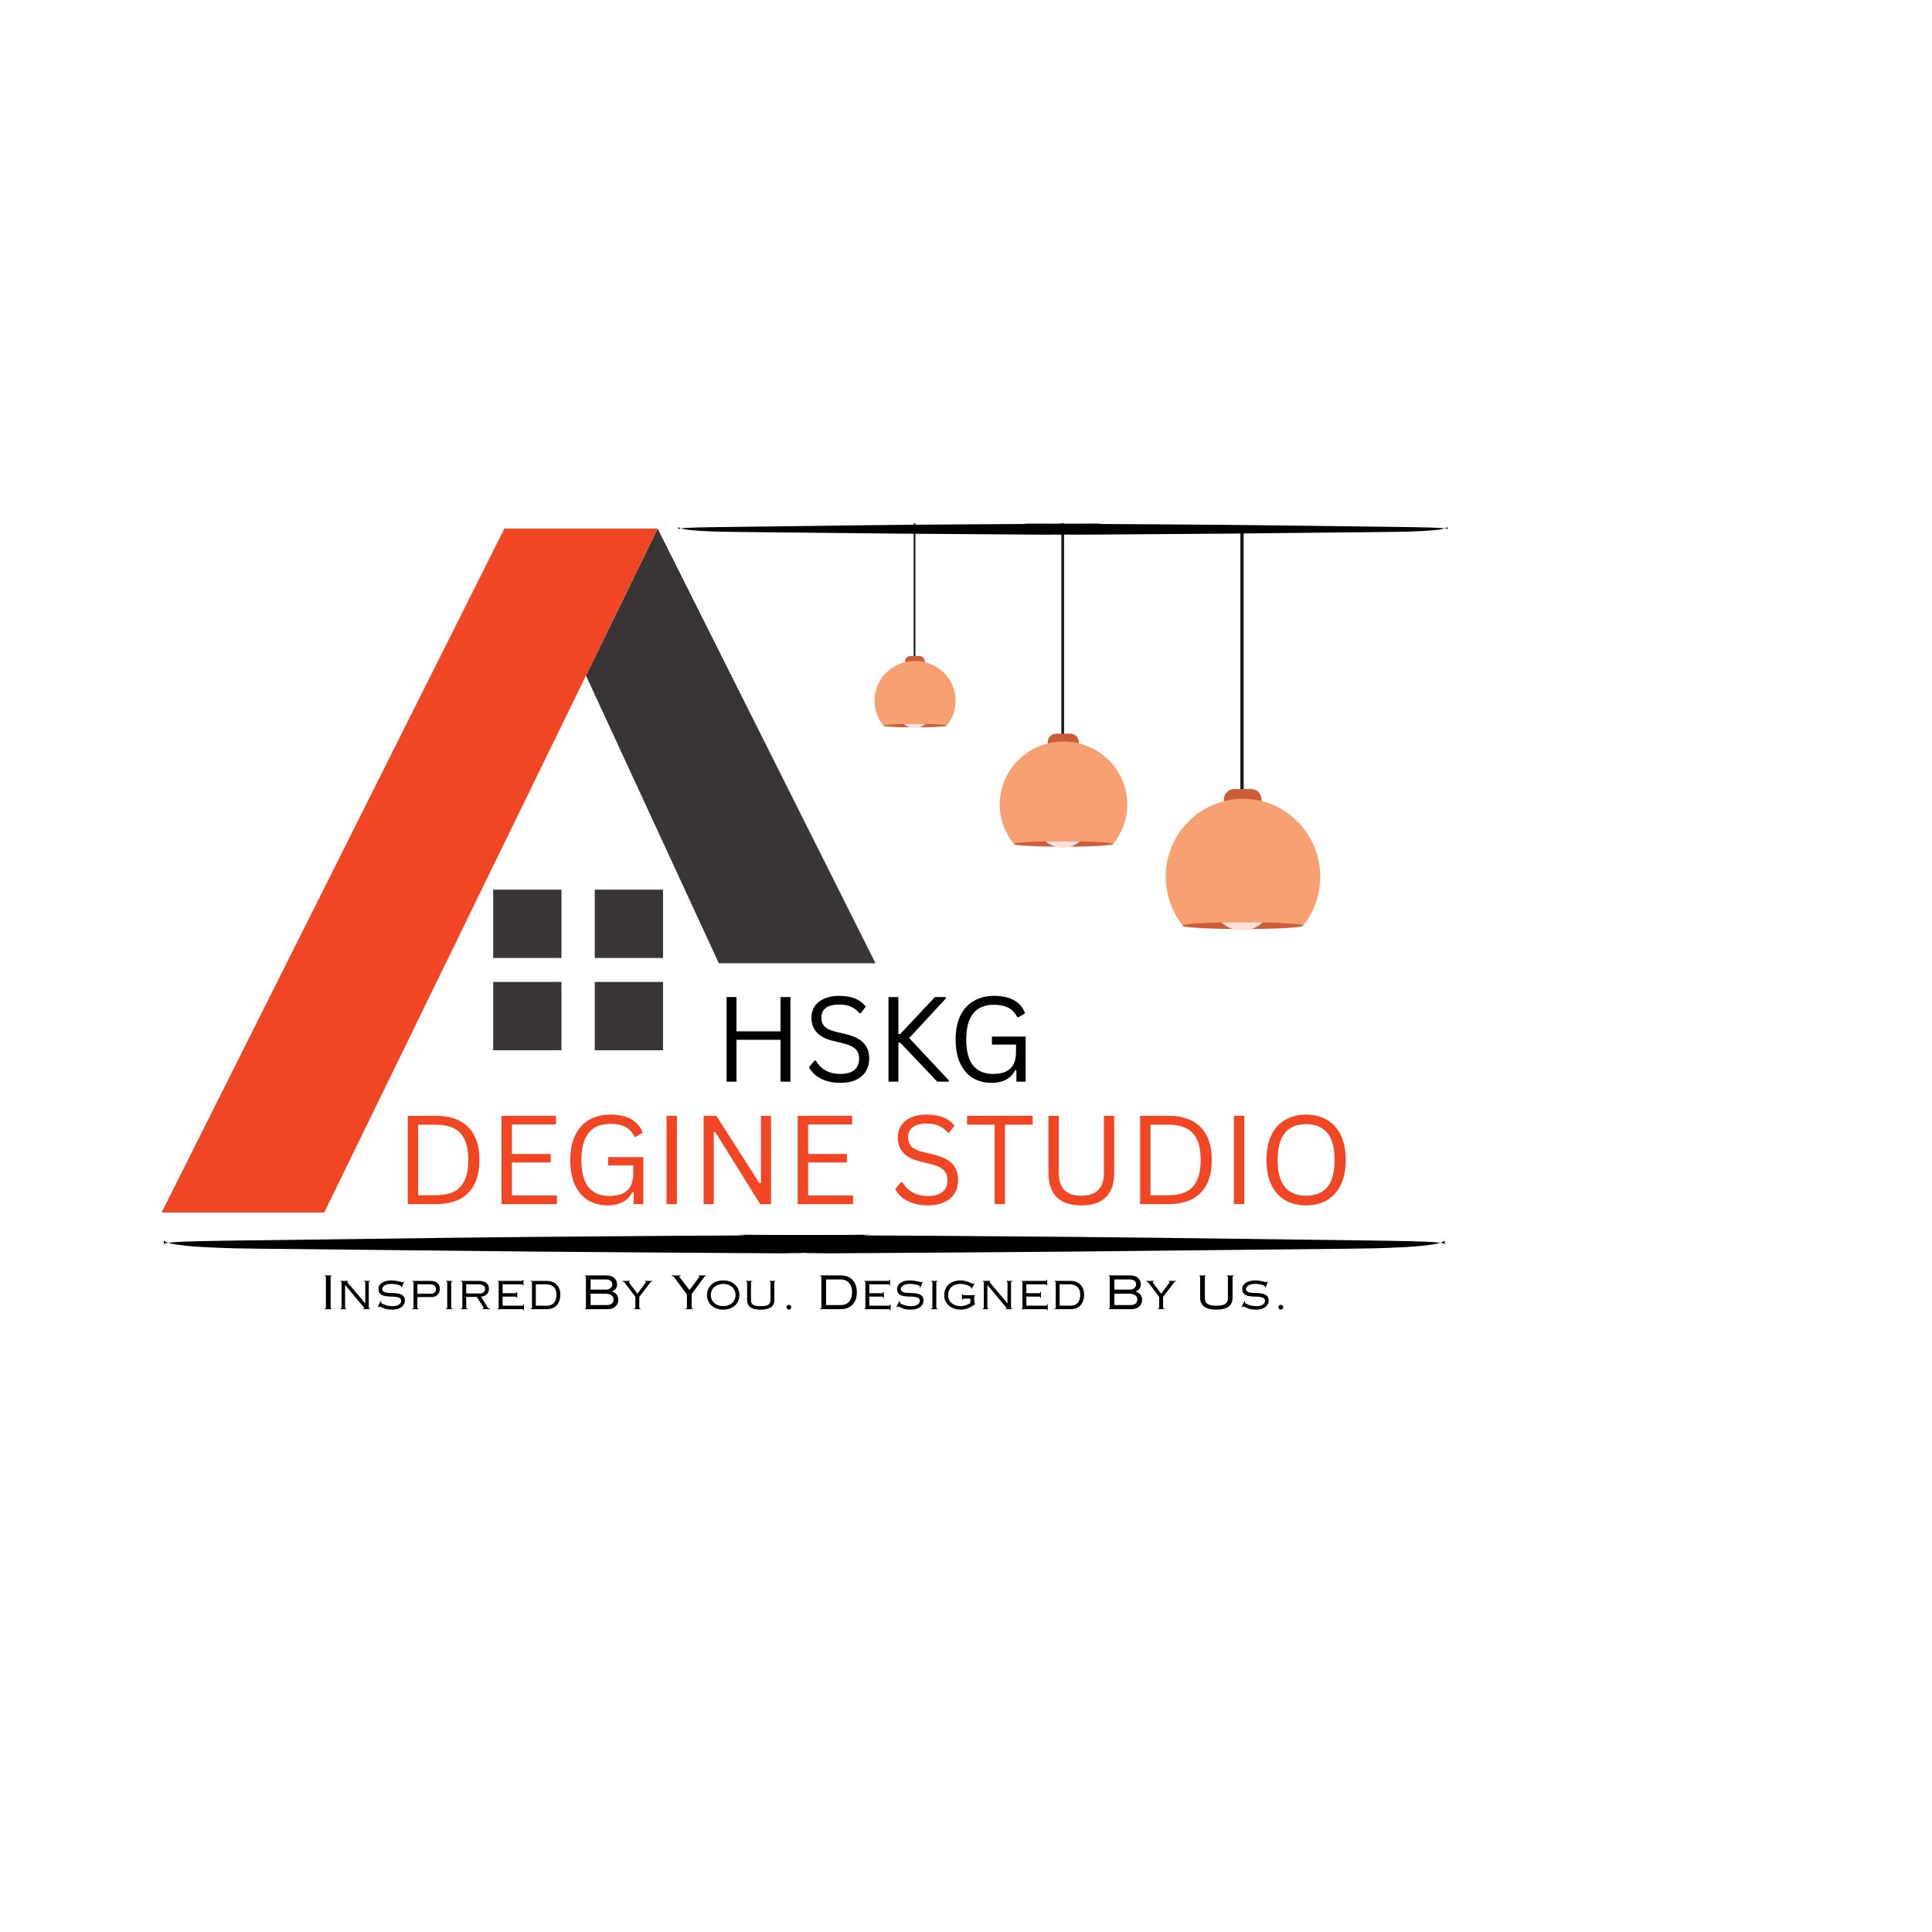 <svg xmlns="http://www.w3.org/2000/svg" xmlns:xlink="http://www.w3.org/1999/xlink" width="500" viewBox="0 0 375 375" height="500"><defs></defs><g id="2e4daab0db"><rect x="0" width="375" y="0" height="375" style="fill:#ffffff;fill-opacity:1;stroke:none;"></rect><rect x="0" width="375" y="0" height="375" style="fill:#ffffff;fill-opacity:1;stroke:none;"></rect><path style=" stroke:none;fill-rule:nonzero;fill:#393536;fill-opacity:1;" d="M 95.727 185.945 L 108.98 185.945 L 108.98 172.684 L 95.727 172.684 L 95.727 185.945 "></path><path style=" stroke:none;fill-rule:nonzero;fill:#393536;fill-opacity:1;" d="M 115.441 185.945 L 128.695 185.945 L 128.695 172.684 L 115.441 172.684 L 115.441 185.945 "></path><path style=" stroke:none;fill-rule:nonzero;fill:#393536;fill-opacity:1;" d="M 95.727 203.852 L 108.98 203.852 L 108.98 190.594 L 95.727 190.594 L 95.727 203.852 "></path><path style=" stroke:none;fill-rule:nonzero;fill:#393536;fill-opacity:1;" d="M 115.441 203.852 L 128.695 203.852 L 128.695 190.594 L 115.441 190.594 L 115.441 203.852 "></path><g clip-rule="nonzero"><path style=" stroke:none;fill-rule:nonzero;fill:#393536;fill-opacity:1;" d="M 127.648 102.594 L 113.738 131.129 L 139.527 186.973 L 169.938 186.973 L 127.648 102.594 "></path></g><g clip-rule="nonzero"><path style=" stroke:none;fill-rule:nonzero;fill:#f14624;fill-opacity:1;" d="M 97.906 102.594 L 31.367 235.348 L 62.93 235.348 L 127.648 102.594 L 97.906 102.594 "></path></g><g clip-rule="nonzero"><path style=" stroke:none;fill-rule:nonzero;fill:#000000;fill-opacity:1;" d="M 169.191 239.66 L 167.461 239.668 C 138.961 239.809 118.062 239.941 104.766 240.07 C 99.746 240.117 94.328 240.176 88.512 240.242 L 43.457 240.82 C 38.91 240.883 35.723 240.977 33.891 241.098 C 32.133 241.223 31.453 241.422 31.844 241.691 L 31.773 240.797 C 32.328 241.215 33.516 241.52 35.344 241.707 C 37.266 241.969 40.672 242.168 45.559 242.301 L 49.66 242.363 C 50.996 242.367 68.84 242.555 103.18 242.926 C 118.344 243.055 134.402 243.168 151.352 243.27 L 155.348 243.215 L 158.496 243.027 L 160.91 242.734 C 162.281 242.508 163.316 242.242 164.023 241.941 L 167.25 239.934 L 168.055 239.734 L 169.191 239.66 "></path></g><g clip-rule="nonzero"><path style=" stroke:none;fill-rule:nonzero;fill:#000000;fill-opacity:1;" d="M 143.043 239.66 L 144.773 239.668 C 173.273 239.809 194.168 239.941 207.465 240.07 C 212.488 240.117 217.906 240.176 223.723 240.242 L 268.777 240.82 C 273.32 240.883 276.508 240.977 278.34 241.098 C 280.098 241.223 280.781 241.422 280.387 241.691 L 280.461 240.797 C 279.906 241.215 278.715 241.52 276.891 241.707 C 274.969 241.969 271.562 242.168 266.672 242.301 L 262.574 242.363 C 261.234 242.367 243.395 242.555 209.051 242.926 C 193.887 243.055 177.832 243.168 160.883 243.27 L 156.887 243.215 L 153.738 243.027 L 151.32 242.734 C 149.953 242.508 148.918 242.242 148.211 241.941 L 144.984 239.934 L 144.176 239.734 L 143.043 239.66 "></path></g><g clip-rule="nonzero"><path style=" stroke:none;fill-rule:nonzero;fill:#1a1a1a;fill-opacity:1;" d="M 177.344 101.566 L 177.684 101.566 L 177.684 127.402 L 177.344 127.402 Z M 177.344 101.566 "></path></g><path style=" stroke:none;fill-rule:nonzero;fill:#cc5e37;fill-opacity:1;" d="M 178.449 129.945 L 176.723 129.945 C 176.141 129.945 175.668 129.484 175.668 128.91 L 175.668 128.363 C 175.668 127.793 176.141 127.328 176.723 127.328 L 178.449 127.328 C 179.031 127.328 179.508 127.793 179.508 128.363 L 179.508 128.91 C 179.508 129.484 179.031 129.945 178.449 129.945 Z M 178.449 129.945 "></path><g clip-rule="nonzero"><path style=" stroke:none;fill-rule:nonzero;fill:#f7a072;fill-opacity:1;" d="M 185.488 136.004 C 185.488 137.828 184.84 139.5 183.762 140.82 L 171.465 140.82 C 170.383 139.5 169.738 137.824 169.738 136.004 C 169.738 131.746 173.262 128.293 177.613 128.293 C 181.961 128.293 185.488 131.746 185.488 136.004 Z M 185.488 136.004 "></path></g><g clip-rule="nonzero"><path style=" stroke:none;fill-rule:nonzero;fill:#cc5e37;fill-opacity:1;" d="M 183.758 140.84 C 183.758 141.008 181.461 141.152 178.473 141.172 C 178.188 141.176 177.902 141.18 177.605 141.18 C 177.254 141.18 176.91 141.176 176.574 141.172 C 173.664 141.148 171.449 141.008 171.449 140.84 C 171.449 140.695 173.094 140.574 175.41 140.523 C 176.09 140.512 176.828 140.504 177.602 140.504 C 178.32 140.504 179.008 140.508 179.645 140.52 C 182.039 140.566 183.758 140.688 183.758 140.84 Z M 183.758 140.84 "></path></g><g clip-rule="nonzero"><path style=" stroke:none;fill-rule:nonzero;fill:#ffe0d9;fill-opacity:1;" d="M 179.645 140.52 C 179.312 140.812 178.91 141.039 178.473 141.172 C 178.172 141.266 177.855 141.316 177.523 141.316 C 177.191 141.316 176.871 141.266 176.574 141.172 C 176.137 141.039 175.742 140.816 175.406 140.523 C 176.09 140.508 176.828 140.5 177.602 140.5 C 178.32 140.5 179.008 140.508 179.645 140.52 Z M 179.645 140.52 "></path></g><g clip-rule="nonzero"><path style=" stroke:none;fill-rule:nonzero;fill:#1a1a1a;fill-opacity:1;" d="M 206.008 101.566 L 206.539 101.566 L 206.539 142.516 L 206.008 142.516 Z M 206.008 101.566 "></path></g><path style=" stroke:none;fill-rule:nonzero;fill:#cc5e37;fill-opacity:1;" d="M 207.742 146.547 L 205.031 146.547 C 204.113 146.547 203.371 145.812 203.371 144.906 L 203.371 144.039 C 203.371 143.133 204.113 142.398 205.031 142.398 L 207.742 142.398 C 208.66 142.398 209.402 143.133 209.402 144.039 L 209.402 144.906 C 209.402 145.812 208.66 146.547 207.742 146.547 Z M 207.742 146.547 "></path><g clip-rule="nonzero"><path style=" stroke:none;fill-rule:nonzero;fill:#f7a072;fill-opacity:1;" d="M 218.797 156.148 C 218.797 159.035 217.785 161.688 216.086 163.781 L 196.766 163.781 C 195.07 161.688 194.055 159.031 194.055 156.148 C 194.055 149.398 199.594 143.93 206.426 143.93 C 213.262 143.93 218.797 149.398 218.797 156.148 Z M 218.797 156.148 "></path></g><g clip-rule="nonzero"><path style=" stroke:none;fill-rule:nonzero;fill:#cc5e37;fill-opacity:1;" d="M 216.082 163.812 C 216.082 164.082 212.473 164.305 207.781 164.34 C 207.336 164.344 206.879 164.348 206.418 164.348 C 205.867 164.348 205.324 164.344 204.797 164.34 C 200.227 164.297 196.746 164.078 196.746 163.812 C 196.746 163.582 199.328 163.391 202.965 163.312 C 204.039 163.289 205.199 163.277 206.414 163.277 C 207.539 163.277 208.617 163.285 209.621 163.305 C 213.383 163.375 216.082 163.574 216.082 163.812 Z M 216.082 163.812 "></path></g><g clip-rule="nonzero"><path style=" stroke:none;fill-rule:nonzero;fill:#ffe0d9;fill-opacity:1;" d="M 209.621 163.305 C 209.098 163.77 208.469 164.125 207.777 164.34 C 207.309 164.484 206.809 164.566 206.289 164.566 C 205.77 164.566 205.266 164.484 204.793 164.34 C 204.109 164.125 203.488 163.773 202.965 163.309 C 204.035 163.285 205.195 163.273 206.41 163.273 C 207.539 163.273 208.617 163.285 209.621 163.305 Z M 209.621 163.305 "></path></g><g clip-rule="nonzero"><path style=" stroke:none;fill-rule:nonzero;fill:#1a1a1a;fill-opacity:1;" d="M 240.75 102.598 L 241.398 102.598 L 241.398 153.297 L 240.75 153.297 Z M 240.75 102.598 "></path></g><path style=" stroke:none;fill-rule:nonzero;fill:#cc5e37;fill-opacity:1;" d="M 242.852 158.289 L 239.57 158.289 C 238.457 158.289 237.559 157.379 237.559 156.258 L 237.559 155.184 C 237.559 154.062 238.457 153.152 239.57 153.152 L 242.852 153.152 C 243.965 153.152 244.867 154.062 244.867 155.184 L 244.867 156.258 C 244.867 157.379 243.965 158.289 242.852 158.289 Z M 242.852 158.289 "></path><g clip-rule="nonzero"><path style=" stroke:none;fill-rule:nonzero;fill:#f7a072;fill-opacity:1;" d="M 256.25 170.172 C 256.25 173.75 255.023 177.035 252.965 179.625 L 229.555 179.625 C 227.5 177.035 226.27 173.746 226.27 170.172 C 226.27 161.82 232.98 155.047 241.262 155.047 C 249.539 155.047 256.25 161.82 256.25 170.172 Z M 256.25 170.172 "></path></g><g clip-rule="nonzero"><path style=" stroke:none;fill-rule:nonzero;fill:#cc5e37;fill-opacity:1;" d="M 252.961 179.664 C 252.961 179.996 248.586 180.273 242.902 180.32 C 242.359 180.324 241.809 180.328 241.25 180.328 C 240.582 180.328 239.926 180.324 239.289 180.32 C 233.75 180.266 229.531 179.992 229.531 179.668 C 229.531 179.379 232.66 179.141 237.066 179.047 C 238.367 179.02 239.773 179 241.242 179 C 242.605 179 243.918 179.012 245.133 179.039 C 249.691 179.125 252.961 179.367 252.961 179.664 Z M 252.961 179.664 "></path></g><g clip-rule="nonzero"><path style=" stroke:none;fill-rule:nonzero;fill:#ffe0d9;fill-opacity:1;" d="M 245.133 179.035 C 244.496 179.613 243.734 180.055 242.898 180.32 C 242.328 180.5 241.723 180.598 241.094 180.598 C 240.465 180.598 239.852 180.5 239.285 180.32 C 238.449 180.055 237.699 179.617 237.062 179.043 C 238.363 179.012 239.77 178.996 241.238 178.996 C 242.605 178.996 243.918 179.008 245.133 179.035 Z M 245.133 179.035 "></path></g><g clip-rule="nonzero"><path style=" stroke:none;fill-rule:nonzero;fill:#000000;fill-opacity:1;" d="M 214.156 101.621 L 213.113 101.629 C 196 101.711 183.449 101.793 175.461 101.867 C 172.445 101.895 169.191 101.93 165.699 101.973 L 138.637 102.316 C 135.91 102.355 133.996 102.41 132.895 102.484 C 131.84 102.559 131.43 102.676 131.664 102.84 L 131.621 102.305 C 131.953 102.555 132.668 102.734 133.766 102.848 C 134.918 103.008 136.965 103.125 139.902 103.203 L 142.363 103.242 C 143.168 103.242 153.883 103.355 174.508 103.578 C 183.617 103.656 193.262 103.723 203.441 103.785 L 205.84 103.75 L 207.73 103.641 L 209.184 103.465 C 210.004 103.328 210.625 103.168 211.051 102.988 L 212.988 101.785 L 213.473 101.664 L 214.156 101.621 "></path></g><g clip-rule="nonzero"><path style=" stroke:none;fill-rule:nonzero;fill:#000000;fill-opacity:1;" d="M 198.449 101.621 L 199.488 101.629 C 216.605 101.711 229.156 101.793 237.145 101.867 C 240.16 101.895 243.414 101.93 246.906 101.973 L 273.965 102.316 C 276.695 102.355 278.609 102.41 279.711 102.484 C 280.766 102.559 281.176 102.676 280.941 102.84 L 280.984 102.305 C 280.648 102.555 279.934 102.734 278.84 102.848 C 277.684 103.008 275.641 103.125 272.703 103.203 L 270.242 103.242 C 269.438 103.242 258.723 103.355 238.094 103.578 C 228.988 103.656 219.344 103.723 209.164 103.785 L 206.766 103.75 L 204.875 103.641 L 203.422 103.465 C 202.602 103.328 201.977 103.168 201.555 102.988 L 199.617 101.785 L 199.133 101.664 L 198.449 101.621 "></path></g><g style="fill:#000000;fill-opacity:1;"><g transform="translate(138.547, 209.95)"><path style="stroke:none" d="M 12.953 -9.766 L 12.953 -16.422 L 14.875 -16.422 L 14.875 0 L 12.953 0 L 12.953 -8.125 L 4.406 -8.125 L 4.406 0 L 2.484 0 L 2.484 -16.422 L 4.406 -16.422 L 4.406 -9.766 Z M 12.953 -9.766 "></path></g></g><g style="fill:#000000;fill-opacity:1;"><g transform="translate(155.904, 209.95)"><path style="stroke:none" d="M 7.172 0.234 C 6.141 0.234 5.211 0.094 4.391 -0.188 C 3.578 -0.469 2.895 -0.836 2.344 -1.297 C 1.801 -1.754 1.395 -2.254 1.125 -2.797 L 2.172 -4.078 L 2.453 -4.078 C 3.473 -2.359 5.047 -1.5 7.172 -1.5 C 8.41 -1.5 9.332 -1.758 9.938 -2.281 C 10.539 -2.801 10.844 -3.52 10.844 -4.438 C 10.844 -4.977 10.742 -5.438 10.547 -5.812 C 10.348 -6.188 10.02 -6.504 9.562 -6.766 C 9.102 -7.035 8.477 -7.266 7.688 -7.453 L 5.766 -7.922 C 4.336 -8.273 3.285 -8.828 2.609 -9.578 C 1.93 -10.328 1.594 -11.281 1.594 -12.438 C 1.594 -13.25 1.801 -13.973 2.219 -14.609 C 2.645 -15.254 3.258 -15.754 4.062 -16.109 C 4.875 -16.473 5.844 -16.656 6.969 -16.656 C 8.195 -16.656 9.234 -16.477 10.078 -16.125 C 10.93 -15.781 11.613 -15.258 12.125 -14.562 L 11.188 -13.297 L 10.906 -13.297 C 10.438 -13.867 9.879 -14.289 9.234 -14.562 C 8.586 -14.832 7.832 -14.969 6.969 -14.969 C 5.82 -14.969 4.957 -14.742 4.375 -14.297 C 3.801 -13.859 3.516 -13.254 3.516 -12.484 C 3.516 -11.734 3.727 -11.141 4.156 -10.703 C 4.582 -10.266 5.301 -9.926 6.312 -9.688 L 8.281 -9.219 C 9.875 -8.844 11.023 -8.266 11.734 -7.484 C 12.453 -6.711 12.812 -5.727 12.812 -4.531 C 12.812 -3.602 12.602 -2.781 12.188 -2.062 C 11.77 -1.344 11.141 -0.781 10.297 -0.375 C 9.453 0.031 8.41 0.234 7.172 0.234 Z M 7.172 0.234 "></path></g></g><g style="fill:#000000;fill-opacity:1;"><g transform="translate(169.971, 209.95)"><path style="stroke:none" d="M 2.484 0 L 2.484 -16.422 L 4.406 -16.422 L 4.406 -9.25 L 4.766 -9.25 L 11.5 -16.422 L 13.609 -16.422 L 13.609 -16.141 L 6.5 -8.469 L 14.172 -0.281 L 14.172 0 L 11.953 0 L 4.766 -7.562 L 4.406 -7.562 L 4.406 0 Z M 2.484 0 "></path></g></g><g style="fill:#000000;fill-opacity:1;"><g transform="translate(183.847, 209.95)"><path style="stroke:none" d="M 8.641 0.234 C 7.254 0.234 6.035 -0.078 4.984 -0.703 C 3.941 -1.336 3.125 -2.285 2.531 -3.547 C 1.938 -4.816 1.641 -6.367 1.641 -8.203 C 1.641 -10.047 1.953 -11.598 2.578 -12.859 C 3.211 -14.129 4.094 -15.078 5.219 -15.703 C 6.344 -16.336 7.641 -16.656 9.109 -16.656 C 10.68 -16.656 11.973 -16.367 12.984 -15.797 C 13.992 -15.234 14.707 -14.395 15.125 -13.281 L 13.875 -12.531 L 13.594 -12.531 C 13.164 -13.383 12.586 -13.992 11.859 -14.359 C 11.129 -14.734 10.211 -14.922 9.109 -14.922 C 5.504 -14.922 3.703 -12.68 3.703 -8.203 C 3.703 -5.879 4.156 -4.18 5.062 -3.109 C 5.969 -2.035 7.238 -1.5 8.875 -1.5 C 10.375 -1.5 11.492 -1.836 12.234 -2.516 C 12.984 -3.203 13.359 -4.281 13.359 -5.75 L 13.359 -7.203 L 8.688 -7.203 L 8.688 -8.75 L 15.234 -8.75 L 15.234 0 L 13.438 0 L 13.438 -2.203 L 13.203 -2.25 C 12.773 -1.406 12.172 -0.781 11.391 -0.375 C 10.617 0.031 9.703 0.234 8.641 0.234 Z M 8.641 0.234 "></path></g></g><g style="fill:#f14624;fill-opacity:1;"><g transform="translate(76.555, 233.718)"><path style="stroke:none" d="M 8.141 -17.141 C 9.867 -17.141 11.352 -16.828 12.594 -16.203 C 13.844 -15.578 14.805 -14.629 15.484 -13.359 C 16.16 -12.086 16.5 -10.488 16.5 -8.562 C 16.5 -6.645 16.16 -5.047 15.484 -3.766 C 14.805 -2.492 13.844 -1.547 12.594 -0.922 C 11.352 -0.305 9.867 0 8.141 0 L 2.594 0 L 2.594 -17.141 Z M 7.938 -1.719 C 9.363 -1.719 10.547 -1.938 11.484 -2.375 C 12.422 -2.82 13.129 -3.551 13.609 -4.562 C 14.098 -5.57 14.344 -6.906 14.344 -8.562 C 14.344 -10.238 14.098 -11.578 13.609 -12.578 C 13.129 -13.586 12.422 -14.312 11.484 -14.75 C 10.547 -15.195 9.363 -15.422 7.938 -15.422 L 4.609 -15.422 L 4.609 -1.719 Z M 7.938 -1.719 "></path></g></g><g style="fill:#f14624;fill-opacity:1;"><g transform="translate(94.757, 233.718)"><path style="stroke:none" d="M 4.609 -8.078 L 4.609 -1.672 L 13.344 -1.672 L 13.344 0 L 2.594 0 L 2.594 -17.141 L 13.156 -17.141 L 13.156 -15.469 L 4.609 -15.469 L 4.609 -9.734 L 12.141 -9.734 L 12.141 -8.078 Z M 4.609 -8.078 "></path></g></g><g style="fill:#f14624;fill-opacity:1;"><g transform="translate(108.977, 233.718)"><path style="stroke:none" d="M 9.016 0.25 C 7.578 0.25 6.305 -0.078 5.203 -0.734 C 4.109 -1.391 3.254 -2.379 2.641 -3.703 C 2.023 -5.023 1.719 -6.645 1.719 -8.562 C 1.719 -10.488 2.047 -12.109 2.703 -13.422 C 3.359 -14.742 4.27 -15.734 5.438 -16.391 C 6.613 -17.047 7.969 -17.375 9.5 -17.375 C 11.145 -17.375 12.492 -17.078 13.547 -16.484 C 14.598 -15.898 15.344 -15.023 15.781 -13.859 L 14.469 -13.078 L 14.188 -13.078 C 13.738 -13.973 13.133 -14.613 12.375 -15 C 11.613 -15.383 10.656 -15.578 9.5 -15.578 C 5.75 -15.578 3.875 -13.238 3.875 -8.562 C 3.875 -6.133 4.344 -4.363 5.281 -3.25 C 6.227 -2.133 7.555 -1.578 9.266 -1.578 C 10.828 -1.578 11.992 -1.93 12.766 -2.641 C 13.547 -3.348 13.938 -4.469 13.938 -6 L 13.938 -7.516 L 9.062 -7.516 L 9.062 -9.125 L 15.891 -9.125 L 15.891 0 L 14.031 0 L 14.031 -2.297 L 13.781 -2.359 C 13.332 -1.473 12.703 -0.816 11.891 -0.391 C 11.078 0.035 10.117 0.25 9.016 0.25 Z M 9.016 0.25 "></path></g></g><g style="fill:#f14624;fill-opacity:1;"><g transform="translate(126.78, 233.718)"><path style="stroke:none" d="M 4.609 0 L 2.594 0 L 2.594 -17.141 L 4.609 -17.141 Z M 4.609 0 "></path></g></g><g style="fill:#f14624;fill-opacity:1;"><g transform="translate(133.984, 233.718)"><path style="stroke:none" d="M 4.562 0 L 2.594 0 L 2.594 -17.141 L 5.062 -17.141 L 13.422 -4.047 L 13.719 -4.094 L 13.719 -17.141 L 15.672 -17.141 L 15.672 0 L 13.562 0 L 4.859 -14 L 4.562 -13.953 Z M 4.562 0 "></path></g></g><g style="fill:#f14624;fill-opacity:1;"><g transform="translate(152.244, 233.718)"><path style="stroke:none" d="M 4.609 -8.078 L 4.609 -1.672 L 13.344 -1.672 L 13.344 0 L 2.594 0 L 2.594 -17.141 L 13.156 -17.141 L 13.156 -15.469 L 4.609 -15.469 L 4.609 -9.734 L 12.141 -9.734 L 12.141 -8.078 Z M 4.609 -8.078 "></path></g></g><g style="fill:#f14624;fill-opacity:1;"><g transform="translate(166.71, 233.718)"><path style="stroke:none" d=""></path></g></g><g style="fill:#f14624;fill-opacity:1;"><g transform="translate(172.59, 233.718)"><path style="stroke:none" d="M 7.484 0.25 C 6.41 0.25 5.445 0.102 4.594 -0.188 C 3.738 -0.488 3.023 -0.875 2.453 -1.344 C 1.879 -1.82 1.453 -2.348 1.172 -2.922 L 2.281 -4.25 L 2.562 -4.25 C 3.625 -2.469 5.266 -1.578 7.484 -1.578 C 8.773 -1.578 9.734 -1.844 10.359 -2.375 C 10.992 -2.914 11.312 -3.664 11.312 -4.625 C 11.312 -5.188 11.207 -5.66 11 -6.047 C 10.789 -6.441 10.445 -6.781 9.969 -7.062 C 9.5 -7.344 8.852 -7.582 8.031 -7.781 L 6.031 -8.281 C 4.531 -8.633 3.426 -9.203 2.719 -9.984 C 2.02 -10.773 1.672 -11.77 1.672 -12.969 C 1.672 -13.82 1.891 -14.582 2.328 -15.25 C 2.766 -15.914 3.406 -16.438 4.25 -16.812 C 5.094 -17.188 6.098 -17.375 7.266 -17.375 C 8.555 -17.375 9.645 -17.191 10.531 -16.828 C 11.414 -16.473 12.125 -15.93 12.656 -15.203 L 11.672 -13.875 L 11.375 -13.875 C 10.883 -14.477 10.301 -14.922 9.625 -15.203 C 8.957 -15.484 8.172 -15.625 7.266 -15.625 C 6.078 -15.625 5.18 -15.391 4.578 -14.922 C 3.973 -14.461 3.672 -13.828 3.672 -13.016 C 3.672 -12.242 3.891 -11.629 4.328 -11.172 C 4.773 -10.711 5.531 -10.359 6.594 -10.109 L 8.641 -9.625 C 10.305 -9.227 11.508 -8.625 12.25 -7.812 C 13 -7.008 13.375 -5.977 13.375 -4.719 C 13.375 -3.75 13.156 -2.891 12.719 -2.141 C 12.289 -1.398 11.633 -0.816 10.75 -0.391 C 9.863 0.035 8.773 0.25 7.484 0.25 Z M 7.484 0.25 "></path></g></g><g style="fill:#f14624;fill-opacity:1;"><g transform="translate(187.067, 233.718)"><path style="stroke:none" d="M 13.375 -17.141 L 13.375 -15.422 L 8 -15.422 L 8 0 L 6 0 L 6 -15.422 L 0.641 -15.422 L 0.641 -17.141 Z M 13.375 -17.141 "></path></g></g><g style="fill:#f14624;fill-opacity:1;"><g transform="translate(201.053, 233.718)"><path style="stroke:none" d="M 8.844 0.25 C 6.738 0.25 5.145 -0.281 4.062 -1.344 C 2.988 -2.414 2.453 -4 2.453 -6.094 L 2.453 -17.141 L 4.453 -17.141 L 4.453 -6.125 C 4.453 -4.625 4.812 -3.5 5.531 -2.75 C 6.258 -2 7.363 -1.625 8.844 -1.625 C 11.758 -1.625 13.219 -3.125 13.219 -6.125 L 13.219 -17.141 L 15.219 -17.141 L 15.219 -6.094 C 15.219 -4 14.676 -2.414 13.594 -1.344 C 12.52 -0.281 10.938 0.25 8.844 0.25 Z M 8.844 0.25 "></path></g></g><g style="fill:#f14624;fill-opacity:1;"><g transform="translate(218.704, 233.718)"><path style="stroke:none" d="M 8.141 -17.141 C 9.867 -17.141 11.352 -16.828 12.594 -16.203 C 13.844 -15.578 14.805 -14.629 15.484 -13.359 C 16.16 -12.086 16.5 -10.488 16.5 -8.562 C 16.5 -6.645 16.16 -5.047 15.484 -3.766 C 14.805 -2.492 13.844 -1.547 12.594 -0.922 C 11.352 -0.305 9.867 0 8.141 0 L 2.594 0 L 2.594 -17.141 Z M 7.938 -1.719 C 9.363 -1.719 10.547 -1.938 11.484 -2.375 C 12.422 -2.82 13.129 -3.551 13.609 -4.562 C 14.098 -5.57 14.344 -6.906 14.344 -8.562 C 14.344 -10.238 14.098 -11.578 13.609 -12.578 C 13.129 -13.586 12.422 -14.312 11.484 -14.75 C 10.547 -15.195 9.363 -15.422 7.938 -15.422 L 4.609 -15.422 L 4.609 -1.719 Z M 7.938 -1.719 "></path></g></g><g style="fill:#f14624;fill-opacity:1;"><g transform="translate(236.906, 233.718)"><path style="stroke:none" d="M 4.609 0 L 2.594 0 L 2.594 -17.141 L 4.609 -17.141 Z M 4.609 0 "></path></g></g><g style="fill:#f14624;fill-opacity:1;"><g transform="translate(244.11, 233.718)"><path style="stroke:none" d="M 9.406 0.25 C 7.914 0.25 6.594 -0.066 5.438 -0.703 C 4.281 -1.348 3.367 -2.328 2.703 -3.641 C 2.047 -4.961 1.719 -6.602 1.719 -8.562 C 1.719 -10.531 2.047 -12.172 2.703 -13.484 C 3.367 -14.797 4.281 -15.77 5.438 -16.406 C 6.594 -17.051 7.914 -17.375 9.406 -17.375 C 10.883 -17.375 12.203 -17.051 13.359 -16.406 C 14.516 -15.77 15.426 -14.797 16.094 -13.484 C 16.758 -12.172 17.094 -10.531 17.094 -8.562 C 17.094 -6.602 16.758 -4.961 16.094 -3.641 C 15.426 -2.328 14.516 -1.348 13.359 -0.703 C 12.203 -0.066 10.883 0.25 9.406 0.25 Z M 9.406 -1.625 C 11.188 -1.625 12.551 -2.176 13.5 -3.281 C 14.457 -4.395 14.938 -6.156 14.938 -8.562 C 14.938 -10.969 14.457 -12.727 13.5 -13.844 C 12.551 -14.957 11.188 -15.516 9.406 -15.516 C 5.719 -15.516 3.875 -13.195 3.875 -8.562 C 3.875 -3.938 5.719 -1.625 9.406 -1.625 Z M 9.406 -1.625 "></path></g></g><g style="fill:#000000;fill-opacity:1;"><g transform="translate(62.207, 254.106)"><path style="stroke:none" d="M 2.172 -6.547 L 2.172 -6.438 C 2.086 -6.438 2.031 -6.422 2 -6.391 C 1.977 -6.367 1.969 -6.316 1.969 -6.234 L 1.969 -0.328 C 1.969 -0.234 1.977 -0.172 2 -0.141 C 2.031 -0.117 2.086 -0.109 2.172 -0.109 L 2.172 0 L 0.828 0 L 0.828 -0.109 C 0.91 -0.109 0.969 -0.125 1 -0.156 C 1.031 -0.188 1.047 -0.242 1.047 -0.328 L 1.047 -6.234 C 1.047 -6.316 1.031 -6.367 1 -6.391 C 0.969 -6.422 0.91 -6.438 0.828 -6.438 L 0.828 -6.547 Z M 2.172 -6.547 "></path></g></g><g style="fill:#000000;fill-opacity:1;"><g transform="translate(65.204, 254.106)"><path style="stroke:none" d="M 2.375 -5.484 L 2.375 -5.375 C 2.312 -5.375 2.27 -5.363 2.25 -5.344 C 2.227 -5.332 2.219 -5.316 2.219 -5.297 C 2.219 -5.266 2.242 -5.207 2.297 -5.125 C 2.359 -5.051 2.477 -4.91 2.656 -4.703 L 4.422 -2.625 L 5.672 -1.109 L 5.688 -1.109 L 5.688 -5.172 C 5.688 -5.254 5.672 -5.305 5.641 -5.328 C 5.609 -5.359 5.547 -5.375 5.453 -5.375 L 5.453 -5.484 L 6.609 -5.484 L 6.609 -5.375 C 6.516 -5.375 6.453 -5.359 6.422 -5.328 C 6.391 -5.305 6.375 -5.254 6.375 -5.172 L 6.375 -0.312 C 6.375 -0.227 6.391 -0.172 6.422 -0.141 C 6.453 -0.117 6.516 -0.109 6.609 -0.109 L 6.609 0 L 5.312 0 L 5.312 -0.109 C 5.406 -0.109 5.461 -0.113 5.484 -0.125 C 5.516 -0.145 5.531 -0.172 5.531 -0.203 C 5.531 -0.211 5.52 -0.227 5.5 -0.25 C 5.477 -0.281 5.445 -0.32 5.406 -0.375 L 4.188 -1.812 L 1.797 -4.688 L 1.781 -4.688 L 1.781 -0.328 C 1.781 -0.242 1.789 -0.188 1.812 -0.156 C 1.844 -0.125 1.906 -0.109 2 -0.109 L 2 0 L 0.875 0 L 0.875 -0.109 C 0.969 -0.109 1.023 -0.125 1.047 -0.156 C 1.078 -0.188 1.094 -0.242 1.094 -0.328 L 1.094 -5.172 C 1.094 -5.254 1.078 -5.305 1.047 -5.328 C 1.023 -5.359 0.969 -5.375 0.875 -5.375 L 0.875 -5.484 Z M 2.375 -5.484 "></path></g></g><g style="fill:#000000;fill-opacity:1;"><g transform="translate(72.701, 254.106)"><path style="stroke:none" d="M 3.359 -5.578 C 3.578 -5.578 3.816 -5.555 4.078 -5.516 C 4.348 -5.473 4.613 -5.422 4.875 -5.359 C 5.031 -5.328 5.16 -5.297 5.266 -5.266 C 5.379 -5.234 5.453 -5.219 5.484 -5.219 C 5.516 -5.219 5.539 -5.227 5.562 -5.25 C 5.594 -5.281 5.613 -5.312 5.625 -5.344 L 5.734 -5.312 L 5.266 -4.172 L 5.172 -4.219 C 5.18 -4.27 5.188 -4.316 5.188 -4.359 C 5.188 -4.43 5.125 -4.5 5 -4.562 C 4.875 -4.633 4.711 -4.695 4.516 -4.75 C 4.316 -4.801 4.109 -4.836 3.891 -4.859 C 3.672 -4.891 3.469 -4.906 3.281 -4.906 C 3 -4.906 2.742 -4.879 2.516 -4.828 C 2.297 -4.773 2.109 -4.703 1.953 -4.609 C 1.805 -4.523 1.691 -4.422 1.609 -4.297 C 1.523 -4.18 1.484 -4.062 1.484 -3.938 C 1.484 -3.758 1.531 -3.617 1.625 -3.516 C 1.727 -3.41 1.875 -3.328 2.062 -3.266 C 2.25 -3.211 2.477 -3.176 2.75 -3.156 C 3.031 -3.145 3.348 -3.133 3.703 -3.125 C 4.484 -3.094 5.039 -2.961 5.375 -2.734 C 5.719 -2.504 5.891 -2.148 5.891 -1.672 C 5.891 -1.41 5.828 -1.172 5.703 -0.953 C 5.586 -0.734 5.422 -0.547 5.203 -0.391 C 4.992 -0.234 4.738 -0.113 4.438 -0.031 C 4.145 0.051 3.828 0.094 3.484 0.094 C 3.234 0.094 3.016 0.082 2.828 0.062 C 2.648 0.039 2.492 0.02 2.359 0 C 2.223 -0.031 2.102 -0.062 2 -0.094 C 1.906 -0.133 1.82 -0.172 1.75 -0.203 C 1.57 -0.266 1.41 -0.328 1.266 -0.391 C 1.117 -0.461 1 -0.5 0.906 -0.5 C 0.852 -0.5 0.812 -0.484 0.781 -0.453 C 0.758 -0.43 0.738 -0.406 0.719 -0.375 L 0.609 -0.422 L 1.203 -1.609 L 1.297 -1.531 C 1.273 -1.477 1.266 -1.422 1.266 -1.359 C 1.266 -1.273 1.328 -1.188 1.453 -1.094 C 1.586 -1.008 1.758 -0.926 1.969 -0.844 C 2.188 -0.77 2.426 -0.707 2.688 -0.656 C 2.945 -0.602 3.207 -0.578 3.469 -0.578 C 3.988 -0.578 4.398 -0.672 4.703 -0.859 C 5.016 -1.047 5.172 -1.301 5.172 -1.625 C 5.172 -1.789 5.125 -1.926 5.031 -2.031 C 4.945 -2.133 4.82 -2.211 4.656 -2.266 C 4.488 -2.328 4.285 -2.367 4.047 -2.391 C 3.805 -2.422 3.531 -2.438 3.219 -2.438 C 2.863 -2.445 2.535 -2.473 2.234 -2.516 C 1.93 -2.555 1.672 -2.625 1.453 -2.719 C 1.242 -2.82 1.078 -2.969 0.953 -3.156 C 0.828 -3.352 0.766 -3.602 0.766 -3.906 C 0.766 -4.176 0.828 -4.414 0.953 -4.625 C 1.078 -4.832 1.25 -5.004 1.469 -5.141 C 1.695 -5.285 1.969 -5.395 2.281 -5.469 C 2.602 -5.539 2.961 -5.578 3.359 -5.578 Z M 3.359 -5.578 "></path></g></g><g style="fill:#000000;fill-opacity:1;"><g transform="translate(79.199, 254.106)"><path style="stroke:none" d="M 4.422 -3 C 4.711 -3 4.953 -3.07 5.141 -3.219 C 5.328 -3.375 5.422 -3.594 5.422 -3.875 C 5.422 -4.188 5.316 -4.422 5.109 -4.578 C 4.91 -4.742 4.629 -4.828 4.266 -4.828 L 1.812 -4.828 L 1.812 -3 Z M 4.297 -5.484 C 4.891 -5.484 5.348 -5.352 5.672 -5.094 C 6.004 -4.832 6.172 -4.445 6.172 -3.938 C 6.172 -3.688 6.129 -3.461 6.047 -3.266 C 5.973 -3.078 5.863 -2.91 5.719 -2.766 C 5.582 -2.629 5.414 -2.523 5.219 -2.453 C 5.031 -2.379 4.82 -2.344 4.594 -2.344 L 1.812 -2.344 L 1.812 -0.312 C 1.812 -0.227 1.828 -0.172 1.859 -0.141 C 1.898 -0.117 1.969 -0.109 2.062 -0.109 L 2.062 0 L 0.812 0 L 0.812 -0.109 C 0.914 -0.109 0.984 -0.117 1.016 -0.141 C 1.047 -0.172 1.062 -0.227 1.062 -0.312 L 1.062 -5.172 C 1.062 -5.254 1.047 -5.305 1.016 -5.328 C 0.984 -5.359 0.914 -5.375 0.812 -5.375 L 0.812 -5.484 Z M 4.297 -5.484 "></path></g></g><g style="fill:#000000;fill-opacity:1;"><g transform="translate(85.697, 254.106)"><path style="stroke:none" d="M 2.125 -5.484 L 2.125 -5.375 C 2.02 -5.375 1.953 -5.359 1.922 -5.328 C 1.891 -5.305 1.875 -5.254 1.875 -5.172 L 1.875 -0.328 C 1.875 -0.242 1.891 -0.188 1.922 -0.156 C 1.953 -0.125 2.02 -0.109 2.125 -0.109 L 2.125 0 L 0.859 0 L 0.859 -0.109 C 0.973 -0.109 1.039 -0.125 1.062 -0.156 C 1.094 -0.188 1.109 -0.242 1.109 -0.328 L 1.109 -5.172 C 1.109 -5.254 1.094 -5.305 1.062 -5.328 C 1.039 -5.359 0.973 -5.375 0.859 -5.375 L 0.859 -5.484 Z M 2.125 -5.484 "></path></g></g><g style="fill:#000000;fill-opacity:1;"><g transform="translate(88.694, 254.106)"><path style="stroke:none" d="M 4.484 -3.047 C 4.609 -3.047 4.727 -3.062 4.844 -3.094 C 4.957 -3.133 5.062 -3.191 5.156 -3.266 C 5.25 -3.336 5.32 -3.426 5.375 -3.531 C 5.426 -3.645 5.453 -3.781 5.453 -3.938 C 5.453 -4.082 5.426 -4.207 5.375 -4.312 C 5.32 -4.426 5.234 -4.52 5.109 -4.594 C 4.984 -4.664 4.82 -4.723 4.625 -4.766 C 4.426 -4.805 4.18 -4.828 3.891 -4.828 L 1.797 -4.828 L 1.797 -3.047 Z M 4.25 -5.484 C 4.863 -5.484 5.344 -5.352 5.688 -5.094 C 6.031 -4.844 6.203 -4.469 6.203 -3.969 C 6.203 -3.52 6.062 -3.156 5.781 -2.875 C 5.508 -2.602 5.133 -2.457 4.656 -2.438 L 5.969 -0.328 C 6.008 -0.266 6.055 -0.211 6.109 -0.172 C 6.172 -0.129 6.281 -0.109 6.438 -0.109 L 6.438 0 L 4.953 0 L 4.953 -0.109 C 5.035 -0.109 5.094 -0.117 5.125 -0.141 C 5.164 -0.16 5.188 -0.195 5.188 -0.25 C 5.188 -0.27 5.176 -0.289 5.156 -0.312 C 5.145 -0.344 5.113 -0.398 5.062 -0.484 L 3.844 -2.375 L 1.797 -2.375 L 1.797 -0.328 C 1.797 -0.242 1.812 -0.188 1.844 -0.156 C 1.883 -0.125 1.969 -0.109 2.094 -0.109 L 2.094 0 L 0.75 0 L 0.75 -0.109 C 0.875 -0.109 0.953 -0.125 0.984 -0.156 C 1.023 -0.188 1.047 -0.238 1.047 -0.312 L 1.047 -5.172 C 1.047 -5.254 1.023 -5.305 0.984 -5.328 C 0.953 -5.359 0.875 -5.375 0.75 -5.375 L 0.75 -5.484 Z M 4.25 -5.484 "></path></g></g><g style="fill:#000000;fill-opacity:1;"><g transform="translate(95.696, 254.106)"><path style="stroke:none" d="M 5.906 -4.609 L 5.797 -4.609 C 5.773 -4.703 5.742 -4.758 5.703 -4.781 C 5.66 -4.812 5.609 -4.828 5.547 -4.828 L 1.859 -4.828 L 1.859 -3.094 L 4.312 -3.094 C 4.375 -3.094 4.426 -3.102 4.469 -3.125 C 4.52 -3.156 4.555 -3.219 4.578 -3.312 L 4.688 -3.312 L 4.688 -2.219 L 4.578 -2.219 C 4.555 -2.312 4.52 -2.367 4.469 -2.391 C 4.426 -2.422 4.375 -2.438 4.312 -2.438 L 1.859 -2.438 L 1.859 -0.672 L 5.609 -0.672 C 5.691 -0.672 5.754 -0.68 5.797 -0.703 C 5.836 -0.734 5.867 -0.812 5.891 -0.938 L 6 -0.938 L 6 0.219 L 5.891 0.219 C 5.867 0.125 5.836 0.062 5.797 0.031 C 5.754 0.008 5.691 0 5.609 0 L 0.922 0 L 0.922 -0.109 C 0.992 -0.109 1.039 -0.125 1.062 -0.156 C 1.082 -0.188 1.094 -0.242 1.094 -0.328 L 1.094 -5.172 C 1.094 -5.254 1.082 -5.305 1.062 -5.328 C 1.039 -5.359 0.992 -5.375 0.922 -5.375 L 0.922 -5.484 L 5.531 -5.484 C 5.602 -5.484 5.66 -5.492 5.703 -5.516 C 5.742 -5.547 5.773 -5.609 5.797 -5.703 L 5.906 -5.703 Z M 5.906 -4.609 "></path></g></g><g style="fill:#000000;fill-opacity:1;"><g transform="translate(102.194, 254.106)"><path style="stroke:none" d="M 3.969 -0.672 C 4.551 -0.672 5.004 -0.852 5.328 -1.219 C 5.648 -1.582 5.812 -2.117 5.812 -2.828 C 5.812 -3.484 5.629 -3.977 5.266 -4.312 C 4.898 -4.656 4.395 -4.828 3.75 -4.828 L 1.812 -4.828 L 1.812 -0.672 Z M 4.047 -5.484 C 4.379 -5.484 4.695 -5.426 5 -5.312 C 5.312 -5.195 5.582 -5.023 5.812 -4.797 C 6.039 -4.578 6.223 -4.301 6.359 -3.969 C 6.492 -3.645 6.562 -3.281 6.562 -2.875 C 6.562 -2.406 6.5 -1.988 6.375 -1.625 C 6.258 -1.27 6.086 -0.973 5.859 -0.734 C 5.641 -0.492 5.367 -0.312 5.047 -0.188 C 4.734 -0.062 4.375 0 3.969 0 L 0.812 0 L 0.812 -0.109 C 0.914 -0.109 0.984 -0.117 1.016 -0.141 C 1.047 -0.172 1.062 -0.227 1.062 -0.312 L 1.062 -5.172 C 1.062 -5.254 1.047 -5.305 1.016 -5.328 C 0.984 -5.359 0.914 -5.375 0.812 -5.375 L 0.812 -5.484 Z M 4.047 -5.484 "></path></g></g><g style="fill:#000000;fill-opacity:1;"><g transform="translate(109.196, 254.106)"><path style="stroke:none" d=""></path></g></g><g style="fill:#000000;fill-opacity:1;"><g transform="translate(112.697, 254.106)"><path style="stroke:none" d="M 5.109 -0.797 C 5.504 -0.797 5.816 -0.891 6.047 -1.078 C 6.273 -1.273 6.391 -1.539 6.391 -1.875 C 6.391 -2.258 6.242 -2.539 5.953 -2.719 C 5.672 -2.906 5.25 -3 4.688 -3 L 1.938 -3 L 1.938 -0.797 Z M 4.984 -3.797 C 5.148 -3.797 5.301 -3.82 5.438 -3.875 C 5.582 -3.926 5.707 -4 5.812 -4.094 C 5.914 -4.188 6 -4.297 6.062 -4.422 C 6.125 -4.547 6.156 -4.688 6.156 -4.844 C 6.156 -5.133 6.039 -5.359 5.812 -5.516 C 5.594 -5.68 5.305 -5.766 4.953 -5.766 L 1.938 -5.766 L 1.938 -3.797 Z M 5.172 -6.547 C 5.422 -6.547 5.66 -6.504 5.891 -6.422 C 6.129 -6.348 6.332 -6.234 6.5 -6.078 C 6.676 -5.922 6.816 -5.734 6.922 -5.516 C 7.023 -5.305 7.078 -5.066 7.078 -4.797 C 7.078 -4.492 6.992 -4.223 6.828 -3.984 C 6.672 -3.742 6.422 -3.562 6.078 -3.438 L 6.078 -3.422 C 6.484 -3.285 6.789 -3.086 7 -2.828 C 7.207 -2.566 7.312 -2.227 7.312 -1.812 C 7.312 -1.52 7.258 -1.266 7.156 -1.047 C 7.051 -0.828 6.91 -0.641 6.734 -0.484 C 6.555 -0.328 6.344 -0.207 6.094 -0.125 C 5.844 -0.039 5.578 0 5.297 0 L 0.828 0 L 0.828 -0.109 C 0.898 -0.109 0.953 -0.117 0.984 -0.141 C 1.016 -0.172 1.031 -0.227 1.031 -0.312 L 1.031 -6.234 C 1.031 -6.316 1.016 -6.367 0.984 -6.391 C 0.953 -6.422 0.898 -6.438 0.828 -6.438 L 0.828 -6.547 Z M 5.172 -6.547 "></path></g></g><g style="fill:#000000;fill-opacity:1;"><g transform="translate(120.698, 254.106)"><path style="stroke:none" d="M 1.625 -5.375 C 1.52 -5.375 1.453 -5.359 1.422 -5.328 C 1.391 -5.305 1.375 -5.281 1.375 -5.25 C 1.375 -5.219 1.422 -5.133 1.516 -5 C 1.617 -4.875 1.754 -4.695 1.922 -4.469 C 2.172 -4.145 2.383 -3.863 2.562 -3.625 C 2.75 -3.383 2.906 -3.176 3.031 -3 C 3.219 -3.27 3.398 -3.523 3.578 -3.766 C 3.766 -4.004 3.953 -4.242 4.141 -4.484 C 4.328 -4.734 4.461 -4.922 4.547 -5.047 C 4.641 -5.172 4.688 -5.25 4.688 -5.281 C 4.688 -5.301 4.672 -5.32 4.641 -5.344 C 4.617 -5.363 4.555 -5.375 4.453 -5.375 L 4.453 -5.484 L 5.891 -5.484 L 5.891 -5.375 C 5.734 -5.363 5.629 -5.32 5.578 -5.25 L 3.391 -2.375 L 3.391 -0.328 C 3.391 -0.242 3.398 -0.188 3.422 -0.156 C 3.453 -0.125 3.523 -0.109 3.641 -0.109 L 3.641 0 L 2.375 0 L 2.375 -0.109 C 2.477 -0.109 2.547 -0.125 2.578 -0.156 C 2.609 -0.188 2.625 -0.242 2.625 -0.328 L 2.625 -2.391 L 0.547 -5.141 C 0.473 -5.242 0.41 -5.305 0.359 -5.328 C 0.305 -5.348 0.223 -5.363 0.109 -5.375 L 0.109 -5.484 L 1.625 -5.484 Z M 1.625 -5.375 "></path></g></g><g style="fill:#000000;fill-opacity:1;"><g transform="translate(126.702, 254.106)"><path style="stroke:none" d=""></path></g></g><g style="fill:#000000;fill-opacity:1;"><g transform="translate(130.203, 254.106)"><path style="stroke:none" d="M 1.922 -6.547 L 1.922 -6.438 C 1.805 -6.438 1.734 -6.422 1.703 -6.391 C 1.672 -6.367 1.656 -6.344 1.656 -6.312 C 1.656 -6.281 1.672 -6.242 1.703 -6.203 C 1.711 -6.18 1.77 -6.109 1.875 -5.984 C 1.977 -5.867 2.109 -5.703 2.266 -5.484 C 2.422 -5.285 2.613 -5.035 2.844 -4.734 C 3.07 -4.43 3.332 -4.082 3.625 -3.688 C 4.219 -4.488 4.664 -5.094 4.969 -5.5 C 5.27 -5.906 5.438 -6.129 5.469 -6.172 C 5.52 -6.254 5.547 -6.305 5.547 -6.328 C 5.547 -6.359 5.535 -6.383 5.516 -6.406 C 5.492 -6.426 5.441 -6.438 5.359 -6.438 L 5.359 -6.547 L 6.844 -6.547 L 6.844 -6.438 C 6.758 -6.438 6.688 -6.414 6.625 -6.375 C 6.57 -6.344 6.516 -6.281 6.453 -6.188 L 4.047 -2.922 L 4.047 -0.312 C 4.047 -0.227 4.062 -0.172 4.094 -0.141 C 4.133 -0.117 4.207 -0.109 4.312 -0.109 L 4.312 0 L 2.859 0 L 2.859 -0.109 C 2.973 -0.109 3.047 -0.117 3.078 -0.141 C 3.109 -0.172 3.125 -0.227 3.125 -0.312 L 3.125 -2.875 L 0.625 -6.203 C 0.551 -6.297 0.484 -6.352 0.422 -6.375 C 0.367 -6.406 0.281 -6.426 0.156 -6.438 L 0.156 -6.547 Z M 1.922 -6.547 "></path></g></g><g style="fill:#000000;fill-opacity:1;"><g transform="translate(136.872, 254.106)"><path style="stroke:none" d="M 1.109 -2.75 C 1.109 -2.395 1.176 -2.082 1.312 -1.812 C 1.445 -1.539 1.625 -1.312 1.844 -1.125 C 2.07 -0.945 2.328 -0.812 2.609 -0.719 C 2.898 -0.625 3.203 -0.578 3.516 -0.578 C 3.828 -0.578 4.125 -0.625 4.406 -0.719 C 4.688 -0.812 4.938 -0.945 5.156 -1.125 C 5.375 -1.312 5.551 -1.539 5.688 -1.812 C 5.82 -2.082 5.891 -2.395 5.891 -2.75 C 5.891 -3.094 5.82 -3.398 5.688 -3.672 C 5.551 -3.941 5.375 -4.172 5.156 -4.359 C 4.938 -4.547 4.68 -4.68 4.391 -4.766 C 4.109 -4.859 3.816 -4.906 3.516 -4.906 C 3.211 -4.906 2.914 -4.859 2.625 -4.766 C 2.344 -4.68 2.086 -4.547 1.859 -4.359 C 1.629 -4.18 1.445 -3.957 1.312 -3.688 C 1.176 -3.414 1.109 -3.102 1.109 -2.75 Z M 3.5 -5.578 C 3.938 -5.578 4.344 -5.516 4.719 -5.391 C 5.102 -5.266 5.438 -5.078 5.719 -4.828 C 6 -4.586 6.223 -4.289 6.391 -3.938 C 6.555 -3.594 6.641 -3.195 6.641 -2.75 C 6.641 -2.312 6.562 -1.914 6.406 -1.562 C 6.25 -1.219 6.031 -0.922 5.75 -0.672 C 5.477 -0.43 5.148 -0.242 4.766 -0.109 C 4.379 0.023 3.957 0.094 3.5 0.094 C 3.051 0.094 2.633 0.023 2.25 -0.109 C 1.875 -0.242 1.547 -0.43 1.266 -0.672 C 0.984 -0.91 0.758 -1.207 0.594 -1.562 C 0.438 -1.914 0.359 -2.312 0.359 -2.75 C 0.359 -3.195 0.441 -3.594 0.609 -3.938 C 0.773 -4.289 1 -4.586 1.281 -4.828 C 1.562 -5.078 1.895 -5.266 2.281 -5.391 C 2.664 -5.516 3.07 -5.578 3.5 -5.578 Z M 3.5 -5.578 "></path></g></g><g style="fill:#000000;fill-opacity:1;"><g transform="translate(143.874, 254.106)"><path style="stroke:none" d="M 2.141 -5.484 L 2.141 -5.375 C 2.035 -5.375 1.969 -5.359 1.938 -5.328 C 1.906 -5.305 1.891 -5.25 1.891 -5.156 L 1.891 -1.688 C 1.891 -1.312 2.035 -1.031 2.328 -0.844 C 2.617 -0.664 3.102 -0.578 3.781 -0.578 C 4.457 -0.578 4.941 -0.664 5.234 -0.844 C 5.523 -1.031 5.672 -1.312 5.672 -1.688 L 5.672 -5.172 C 5.672 -5.254 5.656 -5.305 5.625 -5.328 C 5.602 -5.359 5.555 -5.375 5.484 -5.375 L 5.484 -5.484 L 6.609 -5.484 L 6.609 -5.375 C 6.535 -5.375 6.484 -5.359 6.453 -5.328 C 6.43 -5.305 6.422 -5.254 6.422 -5.172 L 6.422 -1.734 C 6.422 -1.141 6.207 -0.688 5.781 -0.375 C 5.352 -0.062 4.688 0.094 3.781 0.094 C 2.875 0.094 2.207 -0.062 1.781 -0.375 C 1.352 -0.688 1.141 -1.145 1.141 -1.75 L 1.141 -5.172 C 1.141 -5.254 1.125 -5.305 1.094 -5.328 C 1.062 -5.359 0.988 -5.375 0.875 -5.375 L 0.875 -5.484 Z M 2.141 -5.484 "></path></g></g><g style="fill:#000000;fill-opacity:1;"><g transform="translate(151.371, 254.106)"><path style="stroke:none" d="M 1.75 -0.844 C 1.883 -0.844 1.992 -0.797 2.078 -0.703 C 2.172 -0.609 2.219 -0.5 2.219 -0.375 C 2.219 -0.25 2.172 -0.141 2.078 -0.047 C 1.984 0.047 1.875 0.094 1.75 0.094 C 1.613 0.094 1.5 0.047 1.406 -0.047 C 1.32 -0.141 1.281 -0.25 1.281 -0.375 C 1.281 -0.5 1.32 -0.609 1.406 -0.703 C 1.488 -0.797 1.602 -0.844 1.75 -0.844 Z M 1.75 -0.844 "></path></g></g><g style="fill:#000000;fill-opacity:1;"><g transform="translate(154.872, 254.106)"><path style="stroke:none" d=""></path></g></g><g style="fill:#000000;fill-opacity:1;"><g transform="translate(158.373, 254.106)"><path style="stroke:none" d="M 4.844 -0.797 C 5.176 -0.797 5.473 -0.848 5.734 -0.953 C 6.004 -1.066 6.234 -1.227 6.422 -1.438 C 6.609 -1.645 6.754 -1.906 6.859 -2.219 C 6.961 -2.531 7.016 -2.883 7.016 -3.281 C 7.016 -3.719 6.953 -4.094 6.828 -4.406 C 6.711 -4.719 6.555 -4.973 6.359 -5.172 C 6.16 -5.379 5.93 -5.531 5.672 -5.625 C 5.422 -5.719 5.16 -5.766 4.891 -5.766 L 1.969 -5.766 L 1.969 -0.797 Z M 4.875 -6.547 C 5.281 -6.547 5.664 -6.484 6.031 -6.359 C 6.406 -6.234 6.734 -6.035 7.016 -5.766 C 7.297 -5.492 7.52 -5.148 7.688 -4.734 C 7.852 -4.328 7.938 -3.844 7.938 -3.281 C 7.938 -2.707 7.852 -2.211 7.688 -1.797 C 7.52 -1.391 7.297 -1.051 7.016 -0.781 C 6.734 -0.52 6.406 -0.32 6.031 -0.188 C 5.664 -0.062 5.285 0 4.891 0 L 0.797 0 L 0.797 -0.109 C 0.891 -0.109 0.953 -0.117 0.984 -0.141 C 1.023 -0.172 1.047 -0.227 1.047 -0.312 L 1.047 -6.234 C 1.047 -6.316 1.023 -6.367 0.984 -6.391 C 0.953 -6.422 0.891 -6.438 0.797 -6.438 L 0.797 -6.547 Z M 4.875 -6.547 "></path></g></g><g style="fill:#000000;fill-opacity:1;"><g transform="translate(166.869, 254.106)"><path style="stroke:none" d="M 5.906 -4.609 L 5.797 -4.609 C 5.773 -4.703 5.742 -4.758 5.703 -4.781 C 5.66 -4.812 5.609 -4.828 5.547 -4.828 L 1.859 -4.828 L 1.859 -3.094 L 4.312 -3.094 C 4.375 -3.094 4.426 -3.102 4.469 -3.125 C 4.52 -3.156 4.555 -3.219 4.578 -3.312 L 4.688 -3.312 L 4.688 -2.219 L 4.578 -2.219 C 4.555 -2.312 4.52 -2.367 4.469 -2.391 C 4.426 -2.422 4.375 -2.438 4.312 -2.438 L 1.859 -2.438 L 1.859 -0.672 L 5.609 -0.672 C 5.691 -0.672 5.754 -0.68 5.797 -0.703 C 5.836 -0.734 5.867 -0.812 5.891 -0.938 L 6 -0.938 L 6 0.219 L 5.891 0.219 C 5.867 0.125 5.836 0.062 5.797 0.031 C 5.754 0.008 5.691 0 5.609 0 L 0.922 0 L 0.922 -0.109 C 0.992 -0.109 1.039 -0.125 1.062 -0.156 C 1.082 -0.188 1.094 -0.242 1.094 -0.328 L 1.094 -5.172 C 1.094 -5.254 1.082 -5.305 1.062 -5.328 C 1.039 -5.359 0.992 -5.375 0.922 -5.375 L 0.922 -5.484 L 5.531 -5.484 C 5.602 -5.484 5.66 -5.492 5.703 -5.516 C 5.742 -5.547 5.773 -5.609 5.797 -5.703 L 5.906 -5.703 Z M 5.906 -4.609 "></path></g></g><g style="fill:#000000;fill-opacity:1;"><g transform="translate(173.367, 254.106)"><path style="stroke:none" d="M 3.359 -5.578 C 3.578 -5.578 3.816 -5.555 4.078 -5.516 C 4.348 -5.473 4.613 -5.422 4.875 -5.359 C 5.031 -5.328 5.16 -5.297 5.266 -5.266 C 5.379 -5.234 5.453 -5.219 5.484 -5.219 C 5.516 -5.219 5.539 -5.227 5.562 -5.25 C 5.594 -5.281 5.613 -5.312 5.625 -5.344 L 5.734 -5.312 L 5.266 -4.172 L 5.172 -4.219 C 5.18 -4.27 5.188 -4.316 5.188 -4.359 C 5.188 -4.43 5.125 -4.5 5 -4.562 C 4.875 -4.633 4.711 -4.695 4.516 -4.75 C 4.316 -4.801 4.109 -4.836 3.891 -4.859 C 3.672 -4.891 3.469 -4.906 3.281 -4.906 C 3 -4.906 2.742 -4.879 2.516 -4.828 C 2.297 -4.773 2.109 -4.703 1.953 -4.609 C 1.805 -4.523 1.691 -4.422 1.609 -4.297 C 1.523 -4.18 1.484 -4.062 1.484 -3.938 C 1.484 -3.758 1.531 -3.617 1.625 -3.516 C 1.727 -3.41 1.875 -3.328 2.062 -3.266 C 2.25 -3.211 2.477 -3.176 2.75 -3.156 C 3.031 -3.145 3.348 -3.133 3.703 -3.125 C 4.484 -3.094 5.039 -2.961 5.375 -2.734 C 5.719 -2.504 5.891 -2.148 5.891 -1.672 C 5.891 -1.41 5.828 -1.172 5.703 -0.953 C 5.586 -0.734 5.422 -0.547 5.203 -0.391 C 4.992 -0.234 4.738 -0.113 4.438 -0.031 C 4.145 0.051 3.828 0.094 3.484 0.094 C 3.234 0.094 3.016 0.082 2.828 0.062 C 2.648 0.039 2.492 0.02 2.359 0 C 2.223 -0.031 2.102 -0.062 2 -0.094 C 1.906 -0.133 1.82 -0.172 1.75 -0.203 C 1.57 -0.266 1.41 -0.328 1.266 -0.391 C 1.117 -0.461 1 -0.5 0.906 -0.5 C 0.852 -0.5 0.812 -0.484 0.781 -0.453 C 0.758 -0.43 0.738 -0.406 0.719 -0.375 L 0.609 -0.422 L 1.203 -1.609 L 1.297 -1.531 C 1.273 -1.477 1.266 -1.422 1.266 -1.359 C 1.266 -1.273 1.328 -1.188 1.453 -1.094 C 1.586 -1.008 1.758 -0.926 1.969 -0.844 C 2.188 -0.77 2.426 -0.707 2.688 -0.656 C 2.945 -0.602 3.207 -0.578 3.469 -0.578 C 3.988 -0.578 4.398 -0.672 4.703 -0.859 C 5.016 -1.047 5.172 -1.301 5.172 -1.625 C 5.172 -1.789 5.125 -1.926 5.031 -2.031 C 4.945 -2.133 4.82 -2.211 4.656 -2.266 C 4.488 -2.328 4.285 -2.367 4.047 -2.391 C 3.805 -2.422 3.531 -2.438 3.219 -2.438 C 2.863 -2.445 2.535 -2.473 2.234 -2.516 C 1.93 -2.555 1.672 -2.625 1.453 -2.719 C 1.242 -2.82 1.078 -2.969 0.953 -3.156 C 0.828 -3.352 0.766 -3.602 0.766 -3.906 C 0.766 -4.176 0.828 -4.414 0.953 -4.625 C 1.078 -4.832 1.25 -5.004 1.469 -5.141 C 1.695 -5.285 1.969 -5.395 2.281 -5.469 C 2.602 -5.539 2.961 -5.578 3.359 -5.578 Z M 3.359 -5.578 "></path></g></g><g style="fill:#000000;fill-opacity:1;"><g transform="translate(179.865, 254.106)"><path style="stroke:none" d="M 2.125 -5.484 L 2.125 -5.375 C 2.02 -5.375 1.953 -5.359 1.922 -5.328 C 1.891 -5.305 1.875 -5.254 1.875 -5.172 L 1.875 -0.328 C 1.875 -0.242 1.891 -0.188 1.922 -0.156 C 1.953 -0.125 2.02 -0.109 2.125 -0.109 L 2.125 0 L 0.859 0 L 0.859 -0.109 C 0.973 -0.109 1.039 -0.125 1.062 -0.156 C 1.094 -0.188 1.109 -0.242 1.109 -0.328 L 1.109 -5.172 C 1.109 -5.254 1.094 -5.305 1.062 -5.328 C 1.039 -5.359 0.973 -5.375 0.859 -5.375 L 0.859 -5.484 Z M 2.125 -5.484 "></path></g></g><g style="fill:#000000;fill-opacity:1;"><g transform="translate(182.862, 254.106)"><path style="stroke:none" d="M 3.578 -5.578 C 3.93 -5.578 4.273 -5.531 4.609 -5.438 C 4.941 -5.352 5.285 -5.227 5.641 -5.062 C 5.734 -5.008 5.812 -4.969 5.875 -4.938 C 5.945 -4.906 6 -4.891 6.031 -4.891 C 6.082 -4.891 6.125 -4.906 6.156 -4.938 C 6.188 -4.969 6.211 -4.988 6.234 -5 L 6.328 -4.953 L 5.688 -3.938 L 5.594 -4 C 5.602 -4.031 5.613 -4.055 5.625 -4.078 C 5.633 -4.109 5.641 -4.145 5.641 -4.188 C 5.641 -4.227 5.582 -4.285 5.469 -4.359 C 5.352 -4.441 5.195 -4.523 5 -4.609 C 4.812 -4.691 4.586 -4.758 4.328 -4.812 C 4.078 -4.875 3.816 -4.906 3.547 -4.906 C 3.191 -4.906 2.867 -4.852 2.578 -4.75 C 2.285 -4.656 2.035 -4.508 1.828 -4.312 C 1.617 -4.113 1.457 -3.879 1.344 -3.609 C 1.227 -3.336 1.172 -3.031 1.172 -2.688 C 1.172 -2.344 1.238 -2.035 1.375 -1.766 C 1.508 -1.504 1.691 -1.285 1.922 -1.109 C 2.148 -0.93 2.41 -0.797 2.703 -0.703 C 3.004 -0.617 3.32 -0.578 3.656 -0.578 C 3.789 -0.578 3.938 -0.594 4.094 -0.625 C 4.258 -0.656 4.422 -0.695 4.578 -0.75 C 4.742 -0.801 4.906 -0.863 5.062 -0.938 C 5.219 -1.008 5.359 -1.094 5.484 -1.188 L 5.484 -2.047 L 4.219 -2.047 C 4.156 -2.047 4.098 -2.035 4.047 -2.016 C 4.004 -1.992 3.973 -1.938 3.953 -1.844 L 3.859 -1.844 L 3.859 -2.938 L 3.953 -2.938 C 3.973 -2.844 4.004 -2.781 4.047 -2.75 C 4.086 -2.727 4.145 -2.719 4.219 -2.719 L 6.375 -2.719 L 6.375 -2.609 C 6.289 -2.598 6.25 -2.551 6.25 -2.469 L 6.25 -1.328 C 6.25 -1.211 6.289 -1.148 6.375 -1.141 L 6.375 -0.969 C 5.852 -0.551 5.363 -0.27 4.906 -0.125 C 4.457 0.02 4.016 0.094 3.578 0.094 C 3.16 0.094 2.758 0.031 2.375 -0.094 C 2 -0.219 1.664 -0.398 1.375 -0.641 C 1.082 -0.879 0.848 -1.172 0.672 -1.516 C 0.492 -1.859 0.406 -2.25 0.406 -2.688 C 0.406 -3.133 0.484 -3.535 0.641 -3.891 C 0.797 -4.254 1.016 -4.562 1.297 -4.812 C 1.586 -5.062 1.922 -5.25 2.297 -5.375 C 2.68 -5.508 3.109 -5.578 3.578 -5.578 Z M 3.578 -5.578 "></path></g></g><g style="fill:#000000;fill-opacity:1;"><g transform="translate(189.864, 254.106)"><path style="stroke:none" d="M 2.375 -5.484 L 2.375 -5.375 C 2.312 -5.375 2.27 -5.363 2.25 -5.344 C 2.227 -5.332 2.219 -5.316 2.219 -5.297 C 2.219 -5.266 2.242 -5.207 2.297 -5.125 C 2.359 -5.051 2.477 -4.91 2.656 -4.703 L 4.422 -2.625 L 5.672 -1.109 L 5.688 -1.109 L 5.688 -5.172 C 5.688 -5.254 5.672 -5.305 5.641 -5.328 C 5.609 -5.359 5.547 -5.375 5.453 -5.375 L 5.453 -5.484 L 6.609 -5.484 L 6.609 -5.375 C 6.516 -5.375 6.453 -5.359 6.422 -5.328 C 6.391 -5.305 6.375 -5.254 6.375 -5.172 L 6.375 -0.312 C 6.375 -0.227 6.391 -0.172 6.422 -0.141 C 6.453 -0.117 6.516 -0.109 6.609 -0.109 L 6.609 0 L 5.312 0 L 5.312 -0.109 C 5.406 -0.109 5.461 -0.113 5.484 -0.125 C 5.516 -0.145 5.531 -0.172 5.531 -0.203 C 5.531 -0.211 5.52 -0.227 5.5 -0.25 C 5.477 -0.281 5.445 -0.32 5.406 -0.375 L 4.188 -1.812 L 1.797 -4.688 L 1.781 -4.688 L 1.781 -0.328 C 1.781 -0.242 1.789 -0.188 1.812 -0.156 C 1.844 -0.125 1.906 -0.109 2 -0.109 L 2 0 L 0.875 0 L 0.875 -0.109 C 0.969 -0.109 1.023 -0.125 1.047 -0.156 C 1.078 -0.188 1.094 -0.242 1.094 -0.328 L 1.094 -5.172 C 1.094 -5.254 1.078 -5.305 1.047 -5.328 C 1.023 -5.359 0.969 -5.375 0.875 -5.375 L 0.875 -5.484 Z M 2.375 -5.484 "></path></g></g><g style="fill:#000000;fill-opacity:1;"><g transform="translate(197.361, 254.106)"><path style="stroke:none" d="M 5.906 -4.609 L 5.797 -4.609 C 5.773 -4.703 5.742 -4.758 5.703 -4.781 C 5.66 -4.812 5.609 -4.828 5.547 -4.828 L 1.859 -4.828 L 1.859 -3.094 L 4.312 -3.094 C 4.375 -3.094 4.426 -3.102 4.469 -3.125 C 4.52 -3.156 4.555 -3.219 4.578 -3.312 L 4.688 -3.312 L 4.688 -2.219 L 4.578 -2.219 C 4.555 -2.312 4.52 -2.367 4.469 -2.391 C 4.426 -2.422 4.375 -2.438 4.312 -2.438 L 1.859 -2.438 L 1.859 -0.672 L 5.609 -0.672 C 5.691 -0.672 5.754 -0.68 5.797 -0.703 C 5.836 -0.734 5.867 -0.812 5.891 -0.938 L 6 -0.938 L 6 0.219 L 5.891 0.219 C 5.867 0.125 5.836 0.062 5.797 0.031 C 5.754 0.008 5.691 0 5.609 0 L 0.922 0 L 0.922 -0.109 C 0.992 -0.109 1.039 -0.125 1.062 -0.156 C 1.082 -0.188 1.094 -0.242 1.094 -0.328 L 1.094 -5.172 C 1.094 -5.254 1.082 -5.305 1.062 -5.328 C 1.039 -5.359 0.992 -5.375 0.922 -5.375 L 0.922 -5.484 L 5.531 -5.484 C 5.602 -5.484 5.66 -5.492 5.703 -5.516 C 5.742 -5.547 5.773 -5.609 5.797 -5.703 L 5.906 -5.703 Z M 5.906 -4.609 "></path></g></g><g style="fill:#000000;fill-opacity:1;"><g transform="translate(203.859, 254.106)"><path style="stroke:none" d="M 3.969 -0.672 C 4.551 -0.672 5.004 -0.852 5.328 -1.219 C 5.648 -1.582 5.812 -2.117 5.812 -2.828 C 5.812 -3.484 5.629 -3.977 5.266 -4.312 C 4.898 -4.656 4.395 -4.828 3.75 -4.828 L 1.812 -4.828 L 1.812 -0.672 Z M 4.047 -5.484 C 4.379 -5.484 4.695 -5.426 5 -5.312 C 5.312 -5.195 5.582 -5.023 5.812 -4.797 C 6.039 -4.578 6.223 -4.301 6.359 -3.969 C 6.492 -3.645 6.562 -3.281 6.562 -2.875 C 6.562 -2.406 6.5 -1.988 6.375 -1.625 C 6.258 -1.27 6.086 -0.973 5.859 -0.734 C 5.641 -0.492 5.367 -0.312 5.047 -0.188 C 4.734 -0.062 4.375 0 3.969 0 L 0.812 0 L 0.812 -0.109 C 0.914 -0.109 0.984 -0.117 1.016 -0.141 C 1.047 -0.172 1.062 -0.227 1.062 -0.312 L 1.062 -5.172 C 1.062 -5.254 1.047 -5.305 1.016 -5.328 C 0.984 -5.359 0.914 -5.375 0.812 -5.375 L 0.812 -5.484 Z M 4.047 -5.484 "></path></g></g><g style="fill:#000000;fill-opacity:1;"><g transform="translate(210.861, 254.106)"><path style="stroke:none" d=""></path></g></g><g style="fill:#000000;fill-opacity:1;"><g transform="translate(214.362, 254.106)"><path style="stroke:none" d="M 5.109 -0.797 C 5.504 -0.797 5.816 -0.891 6.047 -1.078 C 6.273 -1.273 6.391 -1.539 6.391 -1.875 C 6.391 -2.258 6.242 -2.539 5.953 -2.719 C 5.672 -2.906 5.25 -3 4.688 -3 L 1.938 -3 L 1.938 -0.797 Z M 4.984 -3.797 C 5.148 -3.797 5.301 -3.82 5.438 -3.875 C 5.582 -3.926 5.707 -4 5.812 -4.094 C 5.914 -4.188 6 -4.297 6.062 -4.422 C 6.125 -4.547 6.156 -4.688 6.156 -4.844 C 6.156 -5.133 6.039 -5.359 5.812 -5.516 C 5.594 -5.68 5.305 -5.766 4.953 -5.766 L 1.938 -5.766 L 1.938 -3.797 Z M 5.172 -6.547 C 5.422 -6.547 5.66 -6.504 5.891 -6.422 C 6.129 -6.348 6.332 -6.234 6.5 -6.078 C 6.676 -5.922 6.816 -5.734 6.922 -5.516 C 7.023 -5.305 7.078 -5.066 7.078 -4.797 C 7.078 -4.492 6.992 -4.223 6.828 -3.984 C 6.672 -3.742 6.422 -3.562 6.078 -3.438 L 6.078 -3.422 C 6.484 -3.285 6.789 -3.086 7 -2.828 C 7.207 -2.566 7.312 -2.227 7.312 -1.812 C 7.312 -1.52 7.258 -1.266 7.156 -1.047 C 7.051 -0.828 6.91 -0.641 6.734 -0.484 C 6.555 -0.328 6.344 -0.207 6.094 -0.125 C 5.844 -0.039 5.578 0 5.297 0 L 0.828 0 L 0.828 -0.109 C 0.898 -0.109 0.953 -0.117 0.984 -0.141 C 1.016 -0.172 1.031 -0.227 1.031 -0.312 L 1.031 -6.234 C 1.031 -6.316 1.016 -6.367 0.984 -6.391 C 0.953 -6.422 0.898 -6.438 0.828 -6.438 L 0.828 -6.547 Z M 5.172 -6.547 "></path></g></g><g style="fill:#000000;fill-opacity:1;"><g transform="translate(222.363, 254.106)"><path style="stroke:none" d="M 1.625 -5.375 C 1.52 -5.375 1.453 -5.359 1.422 -5.328 C 1.391 -5.305 1.375 -5.281 1.375 -5.25 C 1.375 -5.219 1.422 -5.133 1.516 -5 C 1.617 -4.875 1.754 -4.695 1.922 -4.469 C 2.172 -4.145 2.383 -3.863 2.562 -3.625 C 2.75 -3.383 2.906 -3.176 3.031 -3 C 3.219 -3.27 3.398 -3.523 3.578 -3.766 C 3.766 -4.004 3.953 -4.242 4.141 -4.484 C 4.328 -4.734 4.461 -4.922 4.547 -5.047 C 4.641 -5.172 4.688 -5.25 4.688 -5.281 C 4.688 -5.301 4.672 -5.32 4.641 -5.344 C 4.617 -5.363 4.555 -5.375 4.453 -5.375 L 4.453 -5.484 L 5.891 -5.484 L 5.891 -5.375 C 5.734 -5.363 5.629 -5.32 5.578 -5.25 L 3.391 -2.375 L 3.391 -0.328 C 3.391 -0.242 3.398 -0.188 3.422 -0.156 C 3.453 -0.125 3.523 -0.109 3.641 -0.109 L 3.641 0 L 2.375 0 L 2.375 -0.109 C 2.477 -0.109 2.547 -0.125 2.578 -0.156 C 2.609 -0.188 2.625 -0.242 2.625 -0.328 L 2.625 -2.391 L 0.547 -5.141 C 0.473 -5.242 0.41 -5.305 0.359 -5.328 C 0.305 -5.348 0.223 -5.363 0.109 -5.375 L 0.109 -5.484 L 1.625 -5.484 Z M 1.625 -5.375 "></path></g></g><g style="fill:#000000;fill-opacity:1;"><g transform="translate(228.366, 254.106)"><path style="stroke:none" d=""></path></g></g><g style="fill:#000000;fill-opacity:1;"><g transform="translate(231.867, 254.106)"><path style="stroke:none" d="M 7.594 -6.547 L 7.594 -6.438 C 7.508 -6.438 7.453 -6.422 7.422 -6.391 C 7.391 -6.367 7.375 -6.316 7.375 -6.234 L 7.375 -2.219 C 7.375 -1.457 7.109 -0.879 6.578 -0.484 C 6.055 -0.098 5.273 0.094 4.234 0.094 C 3.172 0.094 2.379 -0.098 1.859 -0.484 C 1.336 -0.879 1.078 -1.461 1.078 -2.234 L 1.078 -6.234 C 1.078 -6.316 1.066 -6.367 1.047 -6.391 C 1.023 -6.422 0.977 -6.438 0.906 -6.438 L 0.906 -6.547 L 2.172 -6.547 L 2.172 -6.438 C 2.098 -6.438 2.051 -6.422 2.031 -6.391 C 2.008 -6.367 2 -6.316 2 -6.234 L 2 -2.172 C 2 -1.891 2.039 -1.648 2.125 -1.453 C 2.219 -1.266 2.352 -1.113 2.531 -1 C 2.707 -0.883 2.938 -0.801 3.219 -0.75 C 3.5 -0.695 3.836 -0.672 4.234 -0.672 C 4.617 -0.672 4.953 -0.695 5.234 -0.75 C 5.516 -0.801 5.742 -0.883 5.922 -1 C 6.109 -1.113 6.242 -1.266 6.328 -1.453 C 6.422 -1.648 6.469 -1.891 6.469 -2.172 L 6.469 -6.234 C 6.469 -6.316 6.453 -6.367 6.422 -6.391 C 6.391 -6.422 6.344 -6.438 6.281 -6.438 L 6.281 -6.547 Z M 7.594 -6.547 "></path></g></g><g style="fill:#000000;fill-opacity:1;"><g transform="translate(240.363, 254.106)"><path style="stroke:none" d="M 3.359 -5.578 C 3.578 -5.578 3.816 -5.555 4.078 -5.516 C 4.348 -5.473 4.613 -5.422 4.875 -5.359 C 5.031 -5.328 5.16 -5.297 5.266 -5.266 C 5.379 -5.234 5.453 -5.219 5.484 -5.219 C 5.516 -5.219 5.539 -5.227 5.562 -5.25 C 5.594 -5.281 5.613 -5.312 5.625 -5.344 L 5.734 -5.312 L 5.266 -4.172 L 5.172 -4.219 C 5.18 -4.27 5.188 -4.316 5.188 -4.359 C 5.188 -4.43 5.125 -4.5 5 -4.562 C 4.875 -4.633 4.711 -4.695 4.516 -4.75 C 4.316 -4.801 4.109 -4.836 3.891 -4.859 C 3.672 -4.891 3.469 -4.906 3.281 -4.906 C 3 -4.906 2.742 -4.879 2.516 -4.828 C 2.297 -4.773 2.109 -4.703 1.953 -4.609 C 1.805 -4.523 1.691 -4.422 1.609 -4.297 C 1.523 -4.18 1.484 -4.062 1.484 -3.938 C 1.484 -3.758 1.531 -3.617 1.625 -3.516 C 1.727 -3.41 1.875 -3.328 2.062 -3.266 C 2.25 -3.211 2.477 -3.176 2.75 -3.156 C 3.031 -3.145 3.348 -3.133 3.703 -3.125 C 4.484 -3.094 5.039 -2.961 5.375 -2.734 C 5.719 -2.504 5.891 -2.148 5.891 -1.672 C 5.891 -1.41 5.828 -1.172 5.703 -0.953 C 5.586 -0.734 5.422 -0.547 5.203 -0.391 C 4.992 -0.234 4.738 -0.113 4.438 -0.031 C 4.145 0.051 3.828 0.094 3.484 0.094 C 3.234 0.094 3.016 0.082 2.828 0.062 C 2.648 0.039 2.492 0.02 2.359 0 C 2.223 -0.031 2.102 -0.062 2 -0.094 C 1.906 -0.133 1.82 -0.172 1.75 -0.203 C 1.57 -0.266 1.41 -0.328 1.266 -0.391 C 1.117 -0.461 1 -0.5 0.906 -0.5 C 0.852 -0.5 0.812 -0.484 0.781 -0.453 C 0.758 -0.43 0.738 -0.406 0.719 -0.375 L 0.609 -0.422 L 1.203 -1.609 L 1.297 -1.531 C 1.273 -1.477 1.266 -1.422 1.266 -1.359 C 1.266 -1.273 1.328 -1.188 1.453 -1.094 C 1.586 -1.008 1.758 -0.926 1.969 -0.844 C 2.188 -0.77 2.426 -0.707 2.688 -0.656 C 2.945 -0.602 3.207 -0.578 3.469 -0.578 C 3.988 -0.578 4.398 -0.672 4.703 -0.859 C 5.016 -1.047 5.172 -1.301 5.172 -1.625 C 5.172 -1.789 5.125 -1.926 5.031 -2.031 C 4.945 -2.133 4.82 -2.211 4.656 -2.266 C 4.488 -2.328 4.285 -2.367 4.047 -2.391 C 3.805 -2.422 3.531 -2.438 3.219 -2.438 C 2.863 -2.445 2.535 -2.473 2.234 -2.516 C 1.93 -2.555 1.672 -2.625 1.453 -2.719 C 1.242 -2.82 1.078 -2.969 0.953 -3.156 C 0.828 -3.352 0.766 -3.602 0.766 -3.906 C 0.766 -4.176 0.828 -4.414 0.953 -4.625 C 1.078 -4.832 1.25 -5.004 1.469 -5.141 C 1.695 -5.285 1.969 -5.395 2.281 -5.469 C 2.602 -5.539 2.961 -5.578 3.359 -5.578 Z M 3.359 -5.578 "></path></g></g><g style="fill:#000000;fill-opacity:1;"><g transform="translate(246.861, 254.106)"><path style="stroke:none" d="M 1.75 -0.844 C 1.883 -0.844 1.992 -0.797 2.078 -0.703 C 2.172 -0.609 2.219 -0.5 2.219 -0.375 C 2.219 -0.25 2.172 -0.141 2.078 -0.047 C 1.984 0.047 1.875 0.094 1.75 0.094 C 1.613 0.094 1.5 0.047 1.406 -0.047 C 1.32 -0.141 1.281 -0.25 1.281 -0.375 C 1.281 -0.5 1.32 -0.609 1.406 -0.703 C 1.488 -0.797 1.602 -0.844 1.75 -0.844 Z M 1.75 -0.844 "></path></g></g></g></svg>